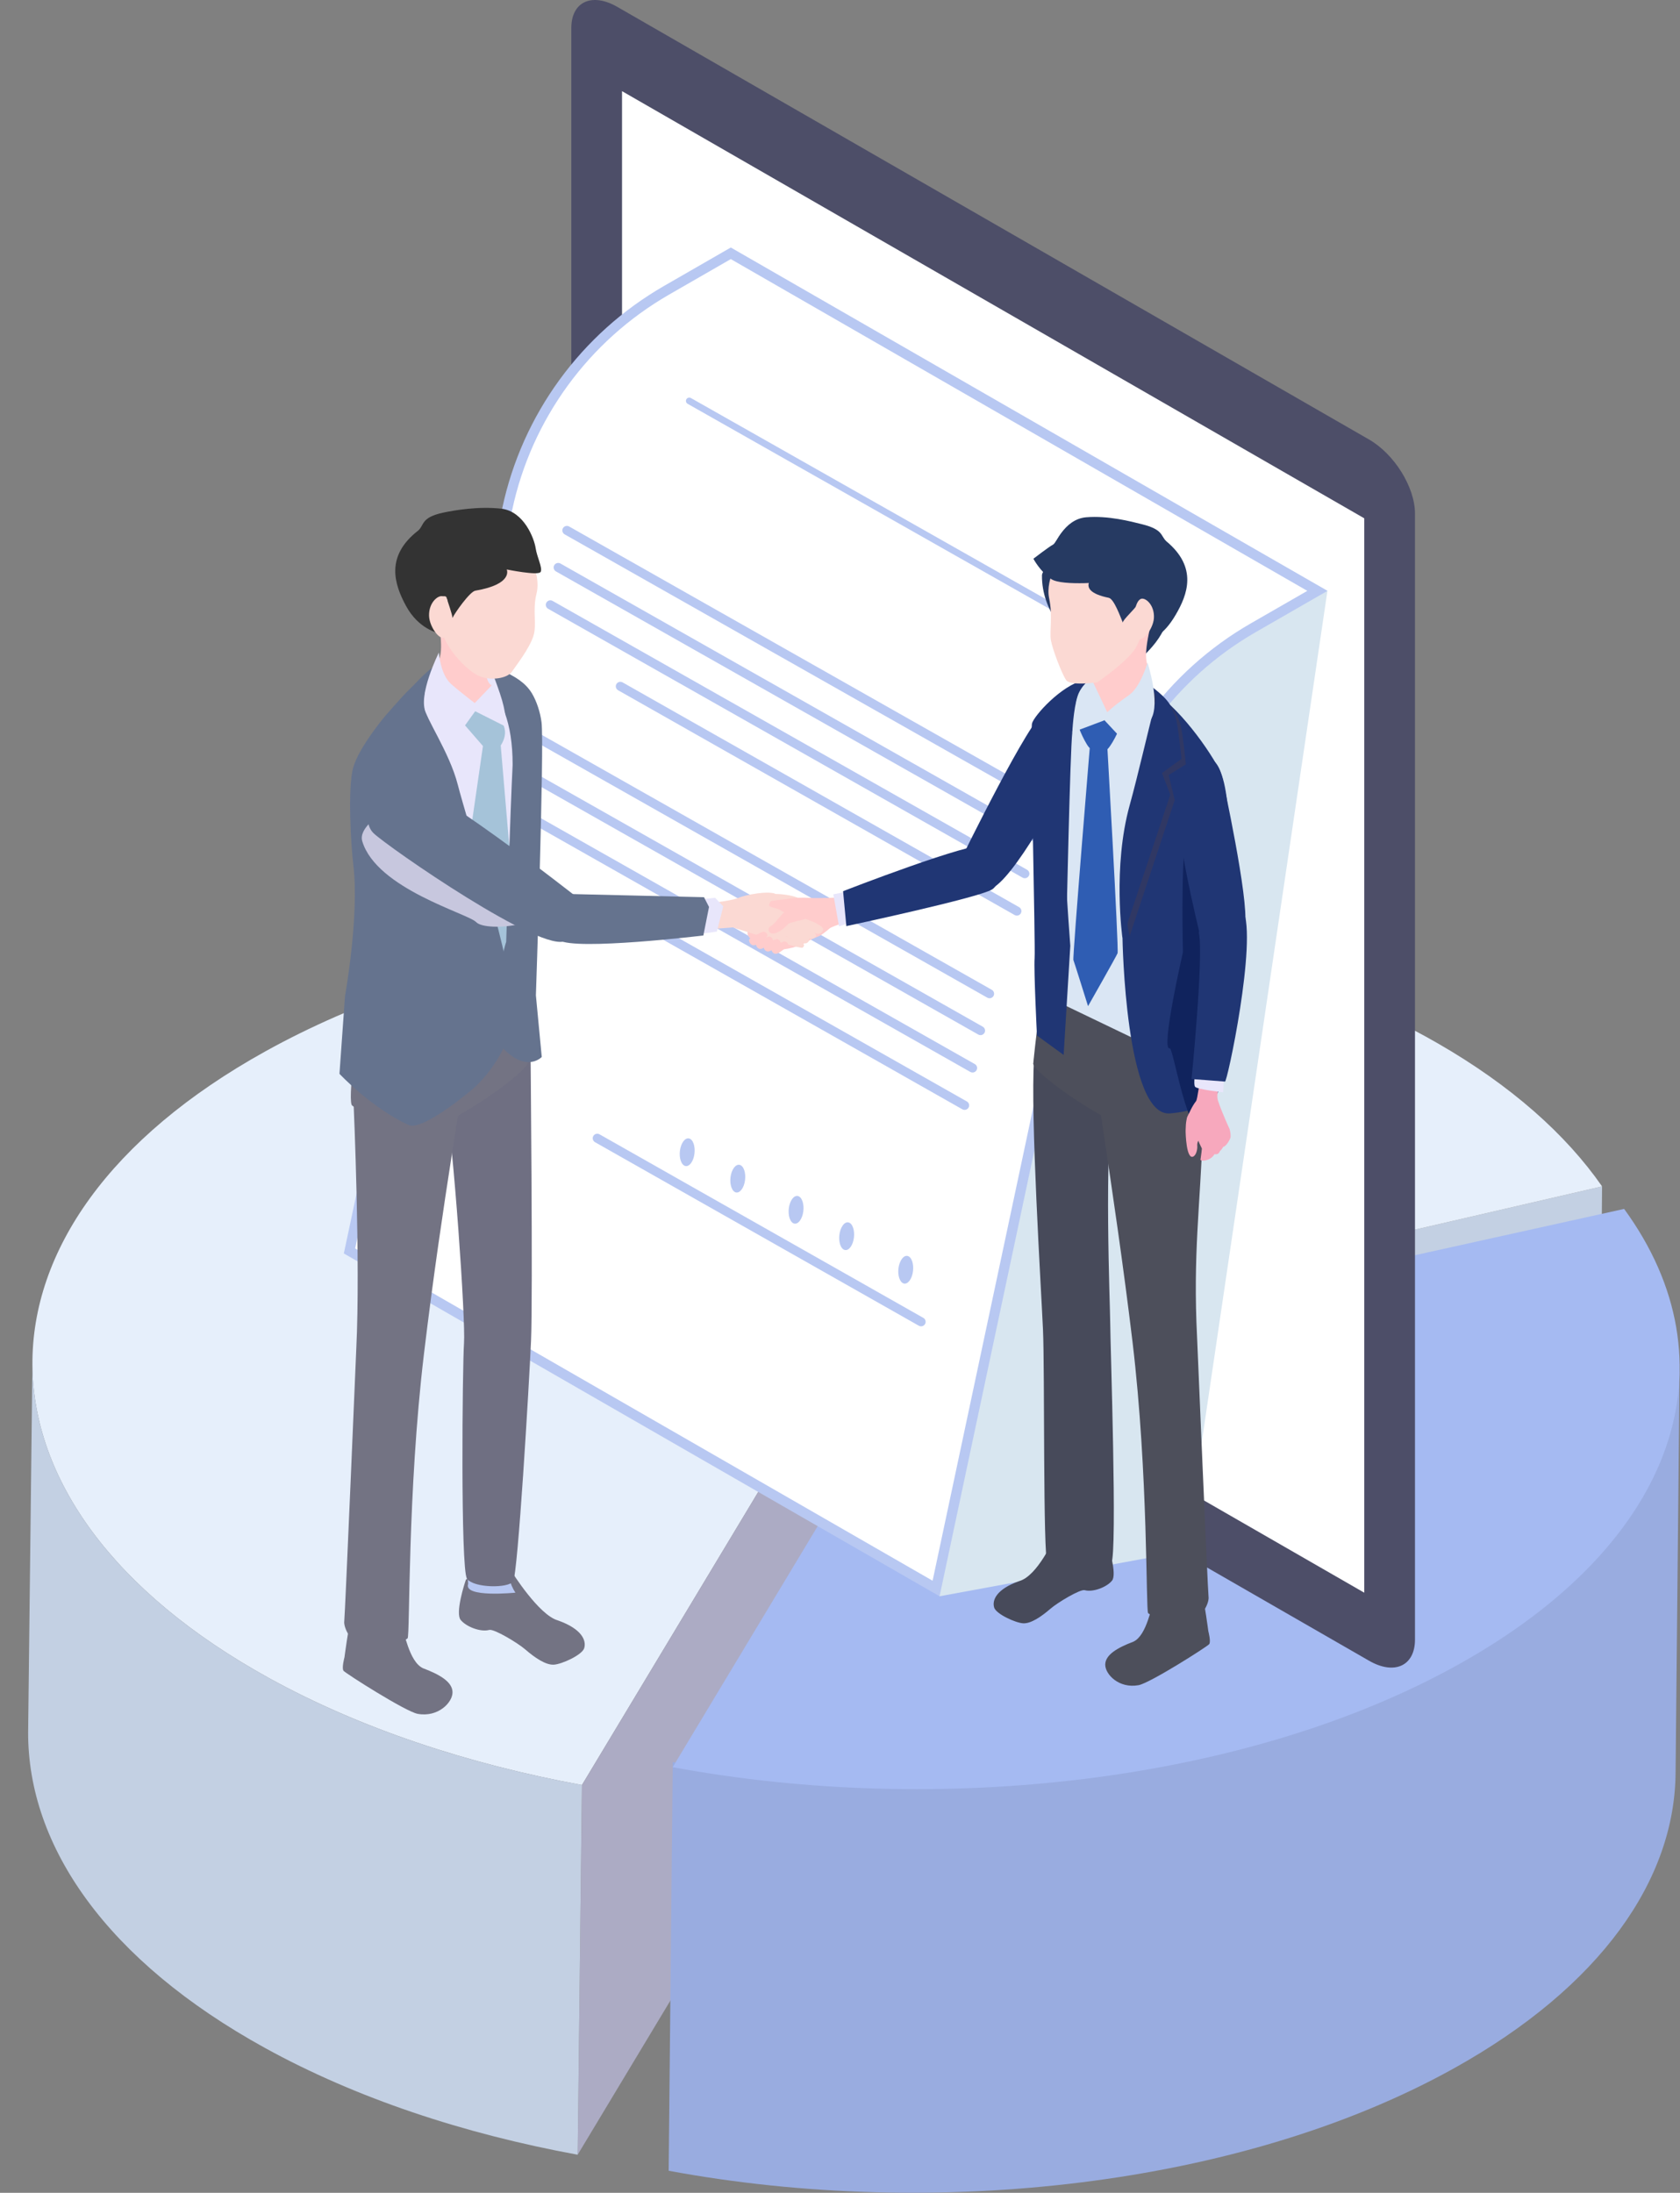 <svg width="59" height="77" viewBox="0 0 59 77" fill="none" xmlns="http://www.w3.org/2000/svg">
<rect x="0" y="0" width="59" height="77" fill="#808080" stroke="none"/>
<path d="M32.507 32.459L29.314 47.926L20.437 62.681C16.421 61.942 12.654 60.691 9.46 58.933C-1.583 52.852 -1.641 42.994 9.322 36.917C15.642 33.413 24.243 31.93 32.506 32.46L32.507 32.459Z" fill="#E6EFFB"/>
<path d="M29.314 47.926L29.163 60.908L20.287 75.663L20.438 62.68L29.314 47.926Z" fill="#ACABC4"/>
<path d="M0.988 60.827L1.139 47.844C1.127 51.854 3.902 55.872 9.459 58.932C12.653 60.692 16.42 61.942 20.437 62.68L20.287 75.663C16.27 74.925 12.503 73.674 9.309 71.915C3.752 68.854 0.976 64.837 0.988 60.827Z" fill="#C3D0E3"/>
<path d="M32.506 32.459L32.356 70.91L29.162 59.087L29.313 47.926L32.506 32.459Z" fill="#C42C3A"/>
<path d="M56.263 41.66L56.124 57.535L32.088 63.093L32.227 47.218L56.263 41.66Z" fill="#C3D0E3"/>
<path d="M50.495 36.638C53.065 38.117 54.993 39.831 56.263 41.66L32.228 47.218L35.165 32.355C40.758 32.733 46.19 34.161 50.495 36.638Z" fill="#E6EFFB"/>
<path d="M58.988 47.863L58.845 62.213C58.834 65.991 56.228 69.764 51.027 72.648C43.598 76.766 32.853 77.964 23.483 76.226L23.626 61.876C32.997 63.614 43.742 62.416 51.17 58.298C56.371 55.416 58.977 51.642 58.988 47.863Z" fill="#99ACE0"/>
<path d="M57.038 42.451C60.94 47.801 58.985 54.144 51.169 58.476C43.741 62.594 32.996 63.792 23.625 62.054L32.097 47.971L57.038 42.451H57.038Z" fill="#A5BAF2"/>
<path d="M48.079 58.316L41.38 54.462L21.678 43.125C20.787 42.612 20.064 41.447 20.064 40.524V0.985C20.064 0.061 20.786 -0.272 21.678 0.241L48.079 15.433C48.97 15.945 49.693 17.11 49.693 18.034V57.573C49.693 58.497 48.971 58.83 48.079 58.316Z" fill="#4D4E68"/>
<path d="M47.911 55.927L21.845 40.928V3.201L47.911 18.2V55.927Z" fill="white"/>
<g style="mix-blend-mode:multiply">
<path d="M32.995 56.053L28.158 47.875V10.211L46.618 20.748L41.641 54.462L32.995 56.053Z" fill="#D8E6F0"/>
</g>
<path d="M17.641 17.835C18.338 14.557 20.407 11.716 23.32 10.041L25.665 8.691L46.619 20.748L44.097 22.199C41.271 23.824 39.264 26.581 38.587 29.762L32.997 56.053L12.075 44.015L17.642 17.835H17.641Z" fill="#B8C8F2"/>
<path d="M38.241 29.688C38.938 26.41 41.008 23.569 43.92 21.894L45.912 20.748L25.665 9.098L23.496 10.346C20.67 11.972 18.662 14.729 17.987 17.909L12.473 43.839L32.752 55.507L38.242 29.689L38.241 29.688Z" fill="white"/>
<path d="M35.991 30.839C35.964 30.839 35.938 30.833 35.913 30.819L19.249 21.377C19.172 21.334 19.145 21.237 19.189 21.16C19.233 21.084 19.33 21.057 19.407 21.101L36.07 30.542C36.147 30.586 36.174 30.683 36.13 30.759C36.1 30.811 36.047 30.839 35.991 30.839Z" fill="#B8C8F2"/>
<path d="M35.712 32.152C35.686 32.152 35.658 32.146 35.633 32.131L21.707 24.238C21.631 24.195 21.604 24.098 21.647 24.022C21.691 23.946 21.788 23.919 21.865 23.962L35.791 31.855C35.867 31.899 35.894 31.996 35.85 32.072C35.821 32.123 35.768 32.152 35.712 32.152Z" fill="#B8C8F2"/>
<path d="M36.27 29.527C36.244 29.527 36.217 29.52 36.191 29.506L19.524 20.065C19.448 20.021 19.421 19.924 19.465 19.848C19.508 19.772 19.606 19.745 19.682 19.788L36.349 29.23C36.425 29.273 36.453 29.37 36.409 29.447C36.379 29.498 36.326 29.527 36.27 29.527Z" fill="#B8C8F2"/>
<path d="M36.587 28.232C36.561 28.232 36.534 28.225 36.508 28.211L19.83 18.764C19.754 18.72 19.727 18.623 19.77 18.547C19.814 18.471 19.911 18.444 19.988 18.488L36.666 27.935C36.742 27.978 36.769 28.075 36.726 28.151C36.696 28.203 36.643 28.232 36.587 28.232Z" fill="#B8C8F2"/>
<path d="M34.156 37.661C34.13 37.661 34.102 37.655 34.077 37.641L17.413 28.2C17.337 28.156 17.31 28.059 17.354 27.983C17.397 27.907 17.494 27.88 17.571 27.923L34.235 37.365C34.311 37.408 34.338 37.505 34.294 37.581C34.265 37.633 34.212 37.661 34.156 37.661Z" fill="#B8C8F2"/>
<path d="M33.876 38.974C33.85 38.974 33.823 38.968 33.797 38.953L22.425 32.508C22.348 32.464 22.321 32.368 22.365 32.291C22.409 32.215 22.506 32.188 22.582 32.232L33.955 38.677C34.032 38.721 34.059 38.818 34.015 38.894C33.985 38.945 33.932 38.974 33.876 38.974Z" fill="#B8C8F2"/>
<path d="M32.348 46.574C32.322 46.574 32.295 46.567 32.269 46.553L20.896 40.108C20.82 40.064 20.793 39.967 20.837 39.891C20.881 39.815 20.978 39.788 21.054 39.831L32.427 46.277C32.503 46.32 32.53 46.417 32.487 46.493C32.457 46.545 32.404 46.574 32.348 46.574Z" fill="#B8C8F2"/>
<path d="M34.435 36.349C34.409 36.349 34.382 36.343 34.356 36.328L17.689 26.887C17.613 26.843 17.586 26.747 17.63 26.67C17.674 26.594 17.771 26.567 17.847 26.611L34.514 36.052C34.59 36.096 34.618 36.193 34.574 36.269C34.544 36.32 34.491 36.349 34.435 36.349Z" fill="#B8C8F2"/>
<path d="M34.752 35.054C34.726 35.054 34.699 35.047 34.673 35.033L17.995 25.586C17.919 25.543 17.892 25.446 17.936 25.369C17.98 25.293 18.077 25.266 18.153 25.31L34.831 34.757C34.907 34.8 34.935 34.897 34.891 34.974C34.861 35.025 34.808 35.054 34.752 35.054Z" fill="#B8C8F2"/>
<path d="M39.04 22.598C39.02 22.598 39 22.593 38.982 22.583L24.149 14.18C24.092 14.148 24.073 14.077 24.105 14.02C24.137 13.964 24.209 13.944 24.265 13.977L39.098 22.38C39.154 22.412 39.174 22.483 39.142 22.539C39.12 22.578 39.08 22.598 39.04 22.598Z" fill="#B8C8F2"/>
<path d="M23.958 40.144C24.065 39.939 24.231 39.914 24.328 40.089C24.425 40.264 24.417 40.572 24.31 40.776C24.202 40.981 24.037 41.006 23.939 40.831C23.842 40.657 23.85 40.349 23.958 40.144Z" fill="#B8C8F2"/>
<path d="M31.633 44.271C31.74 44.066 31.906 44.041 32.003 44.216C32.1 44.391 32.092 44.699 31.985 44.903C31.877 45.108 31.712 45.133 31.615 44.958C31.517 44.783 31.525 44.476 31.633 44.271Z" fill="#B8C8F2"/>
<path d="M25.734 41.072C25.842 40.867 26.008 40.842 26.105 41.017C26.202 41.191 26.194 41.499 26.086 41.704C25.979 41.909 25.813 41.934 25.716 41.759C25.619 41.584 25.627 41.276 25.734 41.072Z" fill="#B8C8F2"/>
<path d="M27.781 42.165C27.889 41.961 28.054 41.936 28.151 42.111C28.248 42.285 28.241 42.593 28.133 42.798C28.026 43.003 27.86 43.027 27.763 42.853C27.666 42.678 27.674 42.37 27.781 42.165Z" fill="#B8C8F2"/>
<path d="M29.558 43.093C29.665 42.888 29.831 42.864 29.928 43.038C30.025 43.213 30.017 43.521 29.91 43.726C29.802 43.93 29.637 43.955 29.539 43.78C29.442 43.606 29.45 43.298 29.558 43.093Z" fill="#B8C8F2"/>
<path d="M16.364 55.466C16.307 55.62 15.985 56.644 16.177 56.882C16.368 57.121 16.876 57.319 17.181 57.235C17.347 57.189 18.18 57.69 18.442 57.916C18.788 58.216 19.165 58.469 19.447 58.455C19.729 58.441 20.446 58.112 20.517 57.875C20.597 57.607 20.439 57.201 19.594 56.901C18.919 56.714 17.968 55.184 17.968 55.184L16.999 55.037L16.363 55.467L16.364 55.466Z" fill="#737383"/>
<path d="M18.059 53.879C17.3 53.468 16.369 53.883 16.369 53.883L16.44 55.621C16.27 56.114 18.101 55.926 18.101 55.926C17.69 55.315 17.861 54.546 18.058 53.88L18.059 53.879Z" fill="#B8C8F2"/>
<path d="M18.649 47.089C18.718 45.566 18.63 36.607 18.63 36.607L15.581 37.991C15.953 40.45 16.352 46.359 16.296 47.157C16.24 47.954 16.17 55.104 16.4 55.435C16.63 55.766 17.852 55.778 18.02 55.531C18.188 55.285 18.581 48.613 18.649 47.09V47.089Z" fill="#6F6F82"/>
<path d="M12.315 56.958C12.241 57.085 12.098 58.193 12.098 58.193C12.098 58.193 11.992 58.584 12.066 58.671C12.147 58.766 14.245 60.103 14.667 60.181C15.385 60.313 15.899 59.781 15.892 59.419C15.886 59.057 15.439 58.799 14.856 58.58C14.354 58.347 14.2 57.245 14.085 57.078C13.969 56.91 12.943 56.678 12.943 56.678L12.315 56.958Z" fill="#737383"/>
<path d="M14.194 57.416C13.997 57.375 13.808 56.129 14.115 55.914L12.936 55.602C12.889 56.12 12.436 57.312 12.436 57.312C12.436 57.312 13.459 57.669 13.487 57.658C13.591 57.273 14.195 57.415 14.195 57.415L14.194 57.416Z" fill="#BFCDF2"/>
<path d="M12.422 38.85C12.422 38.85 12.663 44.316 12.512 47.369C12.512 47.369 12.118 56.722 12.09 56.93C12.061 57.138 12.31 57.739 12.872 57.864C13.434 57.988 14.23 57.613 14.315 57.528C14.401 57.441 14.305 52.429 14.89 47.534C15.547 42.042 16.341 37.93 16.261 37.737C15.612 36.176 12.422 38.851 12.422 38.851V38.85Z" fill="#737383"/>
<path d="M18.492 34.713C18.684 35.294 18.54 37.279 18.54 37.279C18.67 37.581 15.292 39.96 14.466 39.744C13.944 39.608 12.392 38.926 12.348 38.794C12.209 38.372 12.634 35.644 12.731 35.249C12.927 34.452 15.332 33.834 16.285 33.695C16.735 33.63 18.3 34.131 18.491 34.713L18.492 34.713Z" fill="#737383"/>
<path d="M38.876 54.151C38.93 54.298 39.236 55.275 39.054 55.503C38.872 55.731 38.387 55.919 38.095 55.839C37.938 55.795 37.143 56.272 36.893 56.489C36.563 56.774 36.203 57.016 35.934 57.002C35.665 56.989 34.982 56.675 34.914 56.449C34.837 56.193 34.988 55.805 35.794 55.52C36.438 55.341 37.02 54.01 37.02 54.01L38.27 53.74L38.877 54.151L38.876 54.151Z" fill="#474A5A"/>
<path d="M37.258 52.638C37.981 52.246 38.869 52.642 38.869 52.642L38.954 54.238C39.116 54.708 36.932 54.464 36.932 54.464C37.324 53.88 37.446 53.273 37.258 52.638V52.638Z" fill="#B8C8F2"/>
<path d="M36.628 46.675C36.562 45.222 36.182 39.123 36.315 37.203C36.422 35.653 39.111 38.158 39.111 38.158C38.757 40.504 38.988 45.838 38.99 46.472C38.991 47.107 39.247 54.576 39.028 54.892C38.808 55.208 36.945 55.127 36.785 54.891C36.625 54.655 36.694 48.127 36.628 46.675Z" fill="#474A5A"/>
<path d="M42.228 56.101C42.298 56.223 42.435 57.279 42.435 57.279C42.435 57.279 42.535 57.652 42.464 57.736C42.388 57.826 40.386 59.102 39.984 59.175C39.299 59.301 38.809 58.794 38.815 58.448C38.822 58.103 39.248 57.857 39.803 57.648C40.283 57.425 40.429 56.375 40.539 56.216C40.649 56.056 41.628 55.834 41.628 55.834L42.228 56.101Z" fill="#4D4F5B"/>
<path d="M40.434 56.538C40.623 56.5 40.803 55.31 40.511 55.106L41.635 54.809C41.68 55.303 42.112 56.44 42.112 56.44C42.112 56.44 41.136 56.781 41.109 56.77C41.01 56.403 40.434 56.539 40.434 56.539V56.538Z" fill="#BFCDF2"/>
<path d="M41.91 36.217C41.99 36.394 42.327 37.341 42.245 39.654C42.146 42.432 41.895 44.043 42.04 46.955C42.04 46.955 42.416 55.877 42.443 56.075C42.471 56.274 42.233 56.847 41.697 56.966C41.161 57.085 40.401 56.726 40.321 56.645C40.238 56.562 40.331 51.781 39.772 47.112C39.145 41.873 38.161 36.201 38.237 36.016C38.857 34.527 41.081 34.396 41.911 36.217H41.91Z" fill="#4D4F5B"/>
<path d="M36.653 34.858C36.47 35.414 36.289 37.33 36.289 37.33C36.165 37.617 39.388 39.887 40.175 39.682C40.674 39.551 42.154 38.901 42.196 38.775C42.328 38.373 41.923 35.77 41.83 35.393C41.643 34.632 39.349 34.043 38.439 33.91C38.01 33.847 36.835 34.303 36.652 34.858L36.653 34.858Z" fill="#4D4F5B"/>
<path d="M16.963 25.58C16.659 25.228 15.601 24.766 15.601 24.766C15.601 24.766 17.175 31.847 17.951 32.259C18.726 32.672 18.443 31.037 18.443 31.037C18.443 31.037 17.267 25.931 16.962 25.58H16.963Z" fill="#5A5994"/>
<path d="M15.293 23.367C14.568 23.834 13.54 25.31 13.54 25.31L14.978 36.543L18.188 35.144C18.188 35.144 18.509 27.269 18.378 26.389C18.248 25.508 17.763 24.337 17.046 24.015C16.329 23.694 16.017 22.902 15.293 23.368V23.367Z" fill="#65738E"/>
<path d="M15.729 23.571C15.004 24.037 13.977 25.513 13.977 25.513L15.414 36.746L18.624 35.347C18.624 35.347 18.945 27.472 18.815 26.592C18.684 25.711 18.199 24.54 17.483 24.218C16.766 23.897 16.454 23.105 15.729 23.571V23.571Z" fill="#E8E6FB"/>
<path d="M17.871 29.547L17.585 26.179C17.987 25.545 17.479 25.192 17.341 25.04C17.221 24.908 16.752 24.463 16.752 24.463L16.067 25.167L16.961 26.197L16.459 29.666L16.615 33.999L17.772 35.443L18.507 34.524L17.871 29.548V29.547Z" fill="#A5C3D9"/>
<path d="M16.278 23.586C16.278 23.586 17.058 23.276 17.636 23.546C18.072 23.75 18.449 23.961 18.683 24.351C18.846 24.623 18.975 25.017 19.018 25.363C19.121 26.194 18.82 34.95 18.82 34.95L19.026 37.116C19.026 37.116 18.508 37.669 17.688 36.834C16.869 35.998 17.777 33.069 17.777 33.069C17.777 33.069 17.926 28.346 18.003 26.862C18.011 23.791 16.278 23.586 16.278 23.586H16.278Z" fill="#65738E"/>
<path d="M12.408 26.943C12.618 26.207 13.563 25.099 13.563 25.099C13.926 24.706 14.217 24.308 14.864 23.764C14.864 23.764 14.96 23.984 14.918 24.858C14.904 25.157 15.785 26.411 16.076 27.552C16.377 28.73 18.034 33.963 18.02 35.415C18.006 37.038 16.635 38.212 16.635 38.212C16.635 38.212 14.858 39.738 14.347 39.503C13.033 38.896 11.922 37.707 11.922 37.707L12.116 34.979C12.116 34.979 12.626 32.149 12.407 30.363C12.333 29.757 12.198 27.679 12.407 26.943H12.408Z" fill="#65738E"/>
<g style="mix-blend-mode:multiply">
<path d="M19.419 31.444C19.181 30.436 16.098 30.167 15.536 29.591C14.974 29.015 13.505 28.078 13.37 28.537C13.341 28.636 12.583 29.075 12.723 29.542C13.228 31.215 16.439 32.079 16.721 32.379C17.083 32.761 19.662 32.475 19.419 31.444H19.419Z" fill="#C7C7DE"/>
</g>
<path d="M17.174 23.323C17.174 23.323 17.576 24.302 17.688 24.804C17.8 25.305 17.764 25.517 17.764 25.517L16.648 24.955C16.648 24.955 16.091 23.382 16.329 23.106C16.808 22.549 17.173 23.322 17.173 23.322L17.174 23.323Z" fill="#E8E6FB"/>
<path d="M17.072 23.696C17.13 24.03 17.269 24.066 17.269 24.066L16.485 24.884C16.485 24.884 15.186 23.765 15.3 23.459C15.414 23.154 15.582 23.047 15.43 21.989C15.322 21.238 15.582 21.078 15.582 21.078C15.582 21.078 16.666 21.623 17.382 22.566C17.563 22.805 16.994 23.245 17.072 23.695L17.072 23.696Z" fill="#FFCCCC"/>
<path d="M15.84 24.017C16.213 24.346 16.815 24.798 16.815 24.798L16.053 25.86C16.053 25.86 15.266 25.641 14.959 25.028C14.657 24.427 15.412 22.916 15.412 22.916C15.412 22.916 15.466 23.687 15.84 24.016V24.017Z" fill="#E8E6FB"/>
<path d="M14.444 21.133C14.66 21.539 15.459 22.073 15.62 22.439C15.849 22.963 16.482 23.616 16.875 23.76C17.267 23.904 17.813 23.819 17.975 23.59C18.136 23.361 18.596 22.761 18.73 22.341C18.865 21.921 18.69 21.455 18.843 20.839C19.022 20.116 18.484 19.154 17.942 18.641C17.4 18.127 16.177 18.215 15.476 18.477C14.867 18.706 14.448 19.233 14.33 19.667C14.211 20.101 14.154 20.586 14.444 21.133Z" fill="#FBD9D3"/>
<path d="M18.984 20.087C19.068 19.951 18.859 19.572 18.81 19.241C18.76 18.91 18.401 17.955 17.607 17.863C16.813 17.772 15.973 17.915 15.566 18.001C14.774 18.171 14.905 18.44 14.687 18.63C13.514 19.538 13.856 20.53 14.256 21.271C14.702 22.099 15.385 22.225 15.46 22.259C15.535 22.292 15.087 21.783 15.157 21.32C15.198 21.055 15.65 20.83 15.685 20.989C15.707 21.084 15.898 21.605 15.889 21.701C15.972 21.525 16.499 20.775 16.692 20.742C18.039 20.513 17.796 19.997 17.796 19.997C17.796 19.997 18.9 20.222 18.984 20.086V20.087Z" fill="#333333"/>
<path d="M15.57 20.949C15.416 20.863 15.054 21.138 15.068 21.625C15.081 22.044 15.511 22.591 15.653 22.329C15.795 22.067 15.652 21.993 15.642 21.705C15.621 21.105 15.864 21.112 15.57 20.95V20.949Z" fill="#FBD9D3"/>
<path d="M26.71 31.519C26.848 31.304 27.752 31.394 28.038 31.534C28.324 31.674 28.197 32.086 28.144 32.379C28.091 32.671 27.052 32.198 26.947 32.133C26.843 32.067 26.594 31.698 26.71 31.519Z" fill="#FBD9D3"/>
<path d="M26.256 32.726C26.332 32.367 26.57 32.022 26.728 31.813C26.887 31.604 27.331 31.618 27.623 31.569C27.957 31.515 28.194 31.514 28.428 31.53C28.759 31.553 29.594 31.51 29.594 31.51L29.986 31.922L29.967 32.289C29.967 32.289 29.23 32.524 29.143 32.596C29.017 32.703 28.843 32.842 28.764 32.872C28.583 32.939 28.413 33.026 28.27 33.106C27.878 33.325 27.413 33.345 27.413 33.345C26.779 33.252 26.197 33.005 26.256 32.726Z" fill="#FFCCCC"/>
<path d="M28.615 32.764C28.461 32.617 27.914 32.424 27.826 32.393C27.666 32.389 27.419 32.453 27.581 32.582C27.684 32.642 28.365 32.932 28.432 32.963C28.5 32.995 28.768 32.911 28.615 32.764Z" fill="#FBD9D3"/>
<path d="M28.404 32.928C28.32 32.85 28.082 32.796 27.982 32.759C27.893 32.727 27.614 32.547 27.524 32.52C27.364 32.524 27.357 32.724 27.526 32.845C27.632 32.899 28.151 33.092 28.247 33.123C28.343 33.155 28.471 33.024 28.403 32.928H28.404Z" fill="#FBD9D3"/>
<path d="M28.184 33.102C28.104 33.049 27.888 32.967 27.801 32.95C27.723 32.935 27.227 32.731 27.149 32.721C27.018 32.746 26.911 32.895 27.067 32.972C27.161 33.002 28.13 33.326 28.189 33.276C28.253 33.22 28.254 33.172 28.184 33.102Z" fill="#FBD9D3"/>
<path d="M28.027 32.186C27.802 32.053 27.531 32.052 27.459 31.995C27.293 31.864 27.06 31.887 27.016 31.803C26.972 31.719 27.265 31.401 27.231 31.386C26.98 31.279 26.234 31.403 25.909 31.536C25.606 31.66 24.641 31.739 24.641 31.739L24.524 32.659L25.735 32.566L27.462 33.107L28.027 32.187V32.186Z" fill="#FBD9D3"/>
<path d="M28.903 32.66C28.946 32.556 28.744 32.478 28.648 32.409C28.624 32.392 28.141 32.211 27.703 32.045C27.703 32.045 27.577 32.324 27.647 32.361C27.716 32.397 28.628 32.772 28.678 32.785C28.774 32.81 28.858 32.768 28.903 32.661V32.66Z" fill="#FBD9D3"/>
<path d="M27.639 31.961C27.449 32.06 27.231 32.441 27.068 32.522C26.906 32.602 26.998 32.845 27.239 32.766C27.405 32.711 27.578 32.567 27.68 32.444C27.726 32.388 28.328 32.278 28.345 32.244C28.706 31.522 27.829 31.864 27.639 31.961Z" fill="#FFCCCC"/>
<path d="M26.803 32.714C26.742 32.733 26.305 32.934 26.305 33.011C26.305 33.087 26.379 33.222 26.511 33.19C26.642 33.158 26.899 32.927 26.899 32.927C27.016 32.836 26.912 32.718 26.804 32.713L26.803 32.714Z" fill="#FFCCCC"/>
<path d="M27.003 32.885C26.947 32.902 26.551 33.085 26.55 33.155C26.55 33.224 26.617 33.347 26.737 33.318C26.856 33.289 27.09 33.079 27.09 33.079C27.196 32.997 27.102 32.889 27.004 32.885H27.003Z" fill="#FFCCCC"/>
<path d="M27.27 32.975C27.215 32.992 26.818 33.175 26.817 33.245C26.817 33.314 26.885 33.437 27.005 33.408C27.124 33.379 27.358 33.169 27.358 33.169C27.464 33.087 27.37 32.979 27.271 32.975H27.27Z" fill="#FFCCCC"/>
<path d="M27.541 33.055C27.485 33.072 27.089 33.255 27.088 33.325C27.088 33.394 27.156 33.517 27.275 33.488C27.395 33.459 27.629 33.249 27.629 33.249C27.735 33.167 27.641 33.059 27.542 33.055H27.541Z" fill="#FFCCCC"/>
<path d="M24.413 31.595L25.115 31.527L25.401 31.826L25.176 32.713L24.302 32.833L24.413 31.595Z" fill="#E8E6FB"/>
<path d="M24.724 31.505L19.835 31.389C19.835 31.389 19.067 32.636 19.634 33.014C20.201 33.392 24.701 32.85 24.701 32.85L24.9 31.847L24.724 31.506V31.505Z" fill="#65738E"/>
<path d="M20.285 31.525C20.285 31.525 14.814 27.213 13.926 27.32C13.038 27.427 12.627 28.782 13.117 29.256C13.607 29.73 19.105 33.549 19.882 33.025C20.66 32.501 20.285 31.526 20.285 31.526V31.525Z" fill="#65738E"/>
<path d="M29.77 31.303L29.265 31.404L29.466 32.528L30.132 32.307L29.77 31.303Z" fill="#E8E6FB"/>
<path d="M34.649 29.689C34.161 29.521 29.608 31.294 29.608 31.294L29.723 32.52C29.723 32.52 34.329 31.537 34.835 31.236C35.251 30.987 35.135 29.856 34.649 29.689Z" fill="#203674"/>
<path d="M36.695 24.998C36.203 25.152 33.762 30.149 33.762 30.149C33.762 30.149 34.037 31.768 34.942 31.132C35.846 30.495 37.544 27.265 37.77 26.723C37.956 26.277 37.188 24.844 36.695 24.998Z" fill="#203674"/>
<path d="M40.079 24.475C40.864 24.905 41.687 25.8 41.687 25.8L40.375 36.733L37.116 35.167L36.557 25.82C36.557 25.82 37.203 25.048 37.938 24.687C38.673 24.326 39.293 24.045 40.078 24.475H40.079Z" fill="#DAE6F4"/>
<path d="M38.278 26.268C38.317 26.28 38.732 26.402 38.84 26.35C38.997 26.276 39.358 25.552 39.319 25.491C39.306 25.471 38.685 25.133 38.526 25.127C38.406 25.122 37.91 25.227 37.856 25.357C37.807 25.476 38.183 26.24 38.278 26.269V26.268Z" fill="#2F5DB3"/>
<path d="M38.859 25.698L38.329 25.561C38.329 25.561 37.658 33.65 37.697 33.712C37.71 33.732 38.211 35.331 38.211 35.331C38.211 35.331 39.194 33.603 39.248 33.472C39.298 33.354 38.858 25.697 38.858 25.697L38.859 25.698Z" fill="#2F5DB3"/>
<path d="M38.296 24.231C38.296 24.231 38.719 23.732 38.07 23.881C37.265 24.067 36.308 25.142 36.243 25.404C36.178 25.666 36.366 33.209 36.334 33.645C36.303 34.081 36.417 36.362 36.417 36.362L37.354 37.044L37.588 33.211C37.588 33.211 37.141 27.448 37.345 26.164C37.549 24.88 38.294 24.231 38.294 24.231H38.296Z" fill="#203674"/>
<path d="M41.166 25.128C41.166 25.128 41.304 24.882 40.82 24.425C40.202 23.839 39.142 23.316 39.142 23.316C37.071 24.035 37.924 25.294 37.924 25.294L41.165 25.127L41.166 25.128Z" fill="#203674"/>
<path d="M42.83 27.038C42.334 26.094 41.121 24.506 40.285 24.199C40.285 24.199 40.554 25.103 40.416 25.702C40.278 26.301 39.421 32.947 39.421 32.947C39.421 32.947 39.521 39.237 41.091 39.097C42.662 38.957 42.801 38.281 42.801 38.281L42.579 33.538C43.276 31.451 43.324 27.983 42.829 27.038H42.83Z" fill="#203674"/>
<path d="M36.452 25.574C36.722 24.858 38.213 24.205 38.213 24.205C38.213 24.205 37.734 25.071 37.658 25.718C37.582 26.364 37.453 32.418 37.453 32.418L36.271 26.592L36.686 26.179L36.451 25.575L36.452 25.574Z" fill="#203674"/>
<path d="M40.284 24.18C41.184 24.604 41.398 25.201 41.47 25.496C41.543 25.792 41.647 26.839 41.647 26.839L41.043 27.215L41.255 28.096L39.673 32.868C39.673 32.868 39.068 30.462 39.956 28.446C40.895 26.316 40.283 24.18 40.283 24.18H40.284Z" fill="#303864"/>
<path d="M40.128 23.988C41.028 24.412 41.242 25.01 41.315 25.305C41.387 25.6 41.492 26.648 41.492 26.648L40.808 27.145L41.1 27.906L39.42 32.947C39.42 32.947 39.068 30.457 39.673 28.276C39.962 27.235 40.343 25.563 40.526 24.884C40.758 24.022 40.127 23.989 40.127 23.989L40.128 23.988Z" fill="#203674"/>
<path d="M38.195 23.942C37.581 24.438 37.802 25.5 37.802 25.5L38.951 25.235C38.951 25.235 40.316 24.704 40.099 23.956C40.021 23.688 39.745 23.549 39.487 23.549C38.967 23.549 38.45 23.736 38.195 23.942V23.942Z" fill="#DAE6F4"/>
<path d="M38.531 23.713C38.352 23.766 37.966 24.059 37.844 24.445C37.694 24.915 37.659 25.718 37.659 25.718L38.78 25.296L38.922 25.084C38.88 25.004 38.601 24.056 38.532 23.713H38.531Z" fill="#DAE6F4"/>
<path d="M40.399 24.934C40.43 24.751 40.312 23.868 40.019 23.588C39.662 23.246 39.039 23.654 39.039 23.654L38.788 24.35L38.909 24.509C39.056 24.526 40.06 24.846 40.399 24.935V24.934Z" fill="#DAE6F4"/>
<path d="M39.605 20.747L39.238 23.453C39.523 23.425 39.838 23.436 40.47 22.703C41.139 21.926 41.231 21.08 40.821 20.412C40.533 20.447 39.606 20.747 39.606 20.747H39.605Z" fill="#263A62"/>
<path d="M39.384 18.448C38.868 18.41 38.096 18.818 37.73 19.072C37.161 19.467 36.595 19.997 36.593 20.201C36.578 21.499 37.566 22.376 37.566 22.376C37.566 22.376 40.089 18.498 39.384 18.447V18.448Z" fill="#263A62"/>
<path d="M38.068 23.277L38.885 25.011L39.237 24.809C39.237 24.809 40.446 23.87 40.358 23.567C40.269 23.262 40.154 23.103 40.379 22.088C40.539 21.368 40.392 21.186 40.392 21.186C40.392 21.186 39.301 21.635 38.538 22.499C38.344 22.717 38.069 23.277 38.069 23.277H38.068Z" fill="#FFCCCC"/>
<path d="M39.666 24.396C39.272 24.677 39.12 24.791 38.886 25.011C38.72 25.166 38.789 25.293 38.789 25.293L39.469 26.022C39.469 26.022 40.082 25.819 40.425 25.248C40.761 24.687 40.3 23.268 40.3 23.268C40.3 23.268 40.058 24.114 39.665 24.396H39.666Z" fill="#DAE6F4"/>
<path d="M40.632 21.171C40.409 21.559 40.094 22.325 39.925 22.677C39.685 23.178 38.537 23.958 38.537 23.958C38.537 23.958 37.585 24.103 37.436 23.875C37.287 23.647 36.963 22.809 36.906 22.478C36.855 22.189 36.974 21.619 36.846 21.015C36.695 20.306 37.249 19.389 37.794 18.908C38.338 18.427 39.525 18.552 40.197 18.83C40.781 19.072 41.17 19.598 41.271 20.024C41.372 20.451 40.932 20.649 40.632 21.171Z" fill="#FBD9D3"/>
<path d="M36.877 20.081C36.8 19.946 36.873 19.783 36.932 19.463C36.992 19.143 37.372 18.227 38.147 18.164C38.922 18.101 39.707 18.309 40.1 18.407C40.864 18.597 40.753 18.814 40.96 19.006C42.069 19.927 41.704 20.88 41.29 21.587C40.828 22.377 40.447 22.406 40.373 22.436C40.299 22.466 40.465 22.057 40.413 21.605C40.382 21.346 39.95 21.112 39.91 21.265C39.886 21.356 39.426 21.767 39.432 21.862C39.357 21.688 39.127 21.03 38.939 20.992C37.638 20.726 38.516 20.139 38.516 20.139C38.516 20.139 36.953 20.215 36.876 20.08L36.877 20.081Z" fill="#263A62"/>
<path d="M40.058 21.034C40.211 20.957 40.554 21.235 40.524 21.707C40.498 22.114 40.062 22.632 39.932 22.373C39.803 22.115 39.768 21.183 40.058 21.034Z" fill="#FBD9D3"/>
<path d="M38.031 18.35C37.336 18.302 37.116 19.057 36.982 19.124C36.848 19.192 36.292 19.62 36.292 19.62C36.292 19.62 36.527 20.067 36.915 20.332C37.303 20.598 38.963 20.424 38.963 20.424C39.837 20.352 40.822 19.751 40.852 19.221C40.88 18.691 39.257 18.434 38.031 18.351V18.35Z" fill="#263A62"/>
<path d="M41.634 29.363C41.469 30.579 41.544 33.434 41.544 33.434C41.544 33.434 40.746 36.917 41.082 36.811C41.2 36.773 41.744 40.176 42.26 39.576C42.571 39.214 42.873 34.884 43.063 34.579C43.568 33.769 43.036 27.72 42.357 27.126C41.913 26.738 41.8 28.147 41.634 29.363Z" fill="#10235D"/>
<path d="M42.213 40.335L42.159 40.729C42.159 40.729 42.186 40.782 42.349 40.744C42.513 40.706 42.723 40.562 42.685 40.316C42.667 40.201 42.54 39.928 42.485 39.841C42.392 39.694 42.035 39.805 42.036 39.901C42.038 39.998 42.213 40.336 42.213 40.336V40.335Z" fill="#F7A8BD"/>
<path d="M41.688 39.252C41.753 39.104 41.864 38.842 42.003 38.668C42.063 38.593 42.111 37.955 42.181 37.93C42.29 37.89 42.713 37.932 42.814 37.979C42.865 38.004 42.693 38.401 42.774 38.648C42.914 39.074 43.185 39.653 43.185 39.653C43.185 39.653 43.2 39.902 43.057 39.955C42.954 39.993 42.847 40.047 42.739 40.069C42.404 40.139 42.154 39.966 41.88 39.778C41.704 39.659 41.67 39.391 41.688 39.251V39.252Z" fill="#F7A8BD"/>
<path d="M42.96 39.961C43.056 40.251 42.843 40.42 42.843 40.42C42.783 40.579 42.663 40.535 42.521 40.496C42.521 40.496 42.42 39.99 42.603 39.801C42.804 39.727 42.925 39.839 42.96 39.961Z" fill="#F7A8BD"/>
<path d="M42.975 39.869C43.128 40.015 42.879 40.482 42.828 40.358C42.774 40.227 42.833 40.205 42.838 40.061C42.844 39.896 42.901 39.834 42.975 39.869Z" fill="#F7A8BD"/>
<path d="M42.94 39.882C42.974 39.821 43.105 39.679 43.175 39.66C43.203 39.653 43.225 39.894 43.217 39.929C43.2 40.021 43.044 40.282 42.949 40.271C42.853 40.26 42.861 40.027 42.94 39.881L42.94 39.882Z" fill="#F7A8BD"/>
<path d="M42.029 38.904C41.754 39.082 41.649 39.112 41.638 39.688C41.635 39.806 41.664 40.734 41.907 40.611C42.021 40.552 42.055 40.339 42.047 40.242C42.025 39.986 42.239 39.967 42.341 39.736C42.473 39.436 42.24 39.103 42.029 38.904Z" fill="#F7A8BD"/>
<path d="M42.005 37.377C42.005 37.377 41.895 38.065 41.969 38.161C42.044 38.257 42.958 38.357 42.958 38.357L42.988 37.596L42.005 37.378L42.005 37.377Z" fill="#E8E6FB"/>
<path d="M43.653 31.945C42.762 31.754 42.235 31.931 42.103 32.758C42.278 33.542 41.846 37.889 41.846 37.889L43.018 37.979C43.079 38.108 44.167 33.008 43.654 31.945H43.653Z" fill="#203674"/>
<path d="M42.935 27.338C42.658 26.141 41.824 26.582 41.404 27.511C41.021 28.359 42.149 32.849 42.149 32.849C42.149 32.849 42.934 32.867 43.723 32.47C43.866 31.598 42.934 27.337 42.934 27.337L42.935 27.338Z" fill="#203674"/>
</svg>
